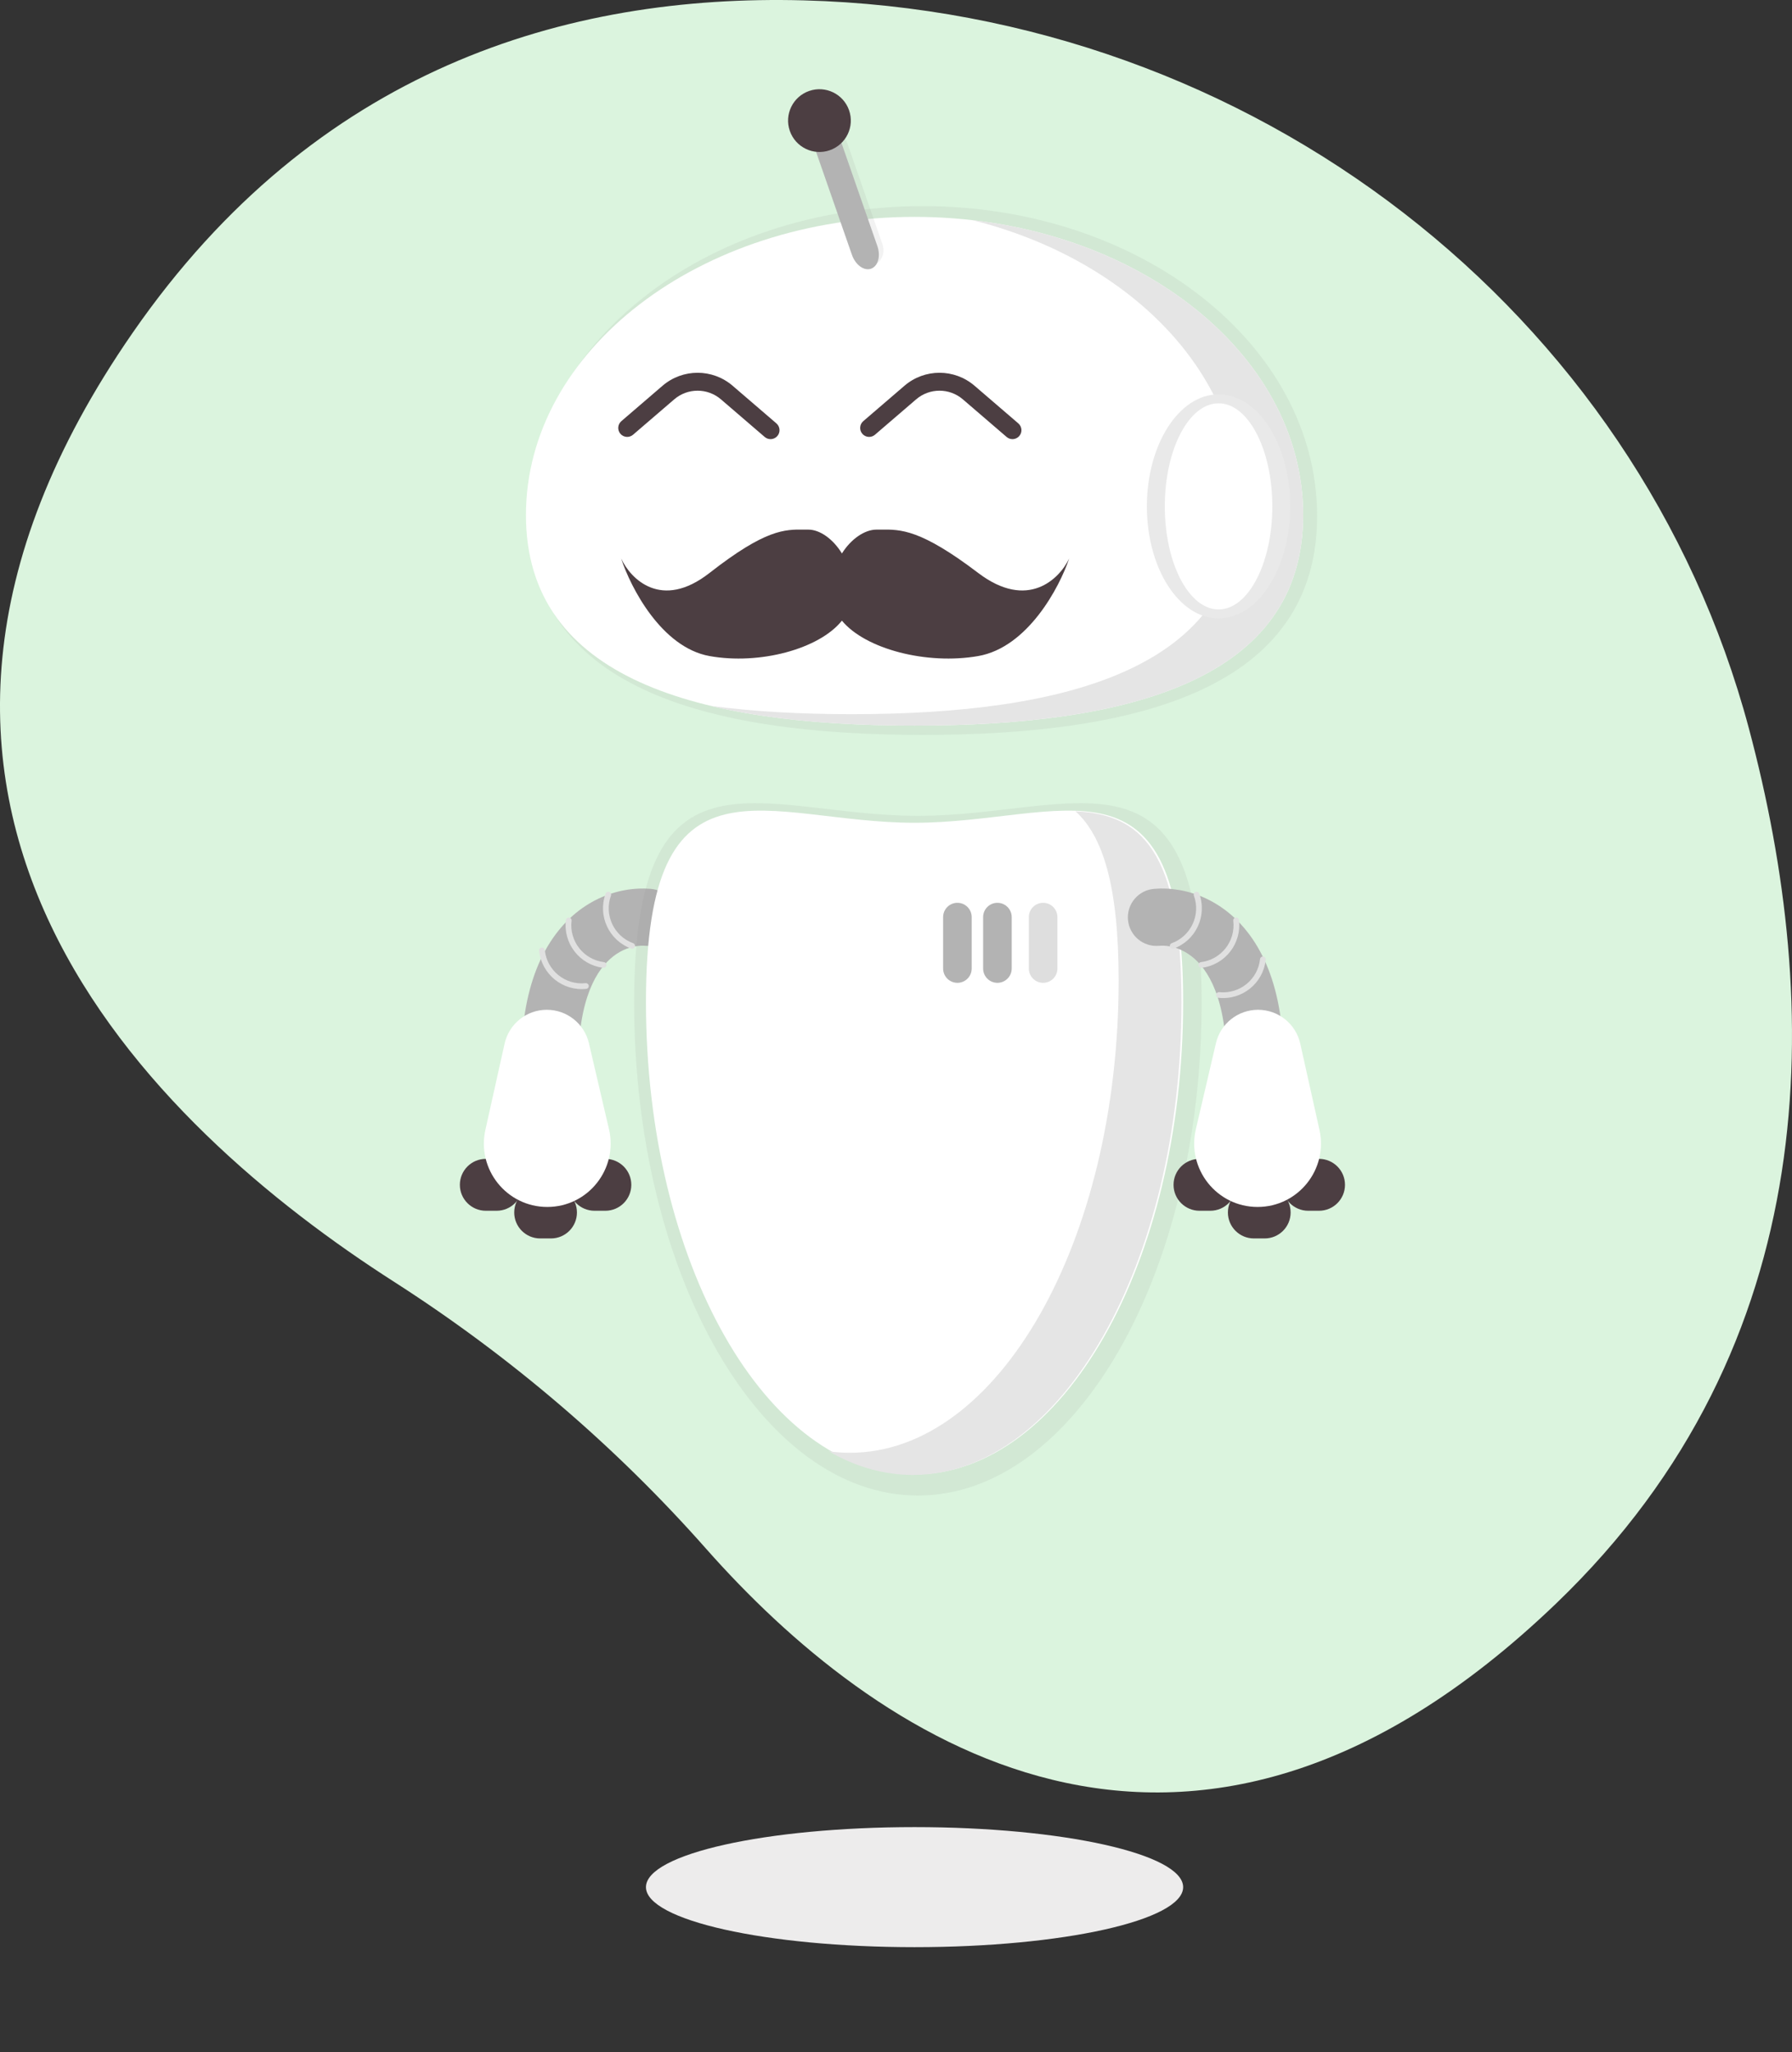<svg width="200" height="229" viewBox="0 0 200 229" fill="none" xmlns="http://www.w3.org/2000/svg">
<rect x="0" y="0" width="200" height="229" fill="#333333" stroke="none"/>
<g clip-path="url(#clip0_261_200)">
<path d="M195.182 81.252C182.792 34.867 139.978 1.384 89.725 0.041C63.157 -0.669 35.201 7.719 14.846 37.074C-21.539 89.548 17.082 125.809 44.008 143.04C57.017 151.381 68.738 161.411 78.833 172.838C97.021 193.385 132.009 218.918 173.68 178.912C203.882 149.916 203.436 112.149 195.182 81.252Z" fill="#DBF4DE"/>
<path d="M132.047 210.565C132.047 214.263 118.626 217.262 102.07 217.262C85.514 217.262 72.094 214.263 72.094 210.565C72.094 206.866 85.514 203.868 102.07 203.868C118.626 203.868 132.047 206.866 132.047 210.565Z" fill="#EDECEC"/>
<path fill-rule="evenodd" clip-rule="evenodd" d="M66.751 108.608C68.442 105.948 70.719 105.414 72.092 105.533C73.847 105.684 75.392 104.385 75.543 102.63C75.695 100.875 74.395 99.33 72.64 99.178C69.081 98.871 64.431 100.369 61.368 105.186C58.381 109.884 57.188 117.282 59.136 128.327C59.442 130.062 61.096 131.22 62.83 130.914C64.565 130.608 65.723 128.954 65.417 127.22C63.599 116.909 64.984 111.386 66.751 108.608Z" fill="#B3B3B3"/>
<path d="M70.458 132.201C70.458 130.602 69.162 129.306 67.563 129.306H66.353C64.754 129.306 63.458 130.602 63.458 132.201C63.458 133.799 64.754 135.095 66.353 135.095H67.563C69.162 135.095 70.458 133.799 70.458 132.201Z" fill="#4C3E42"/>
<path d="M64.391 135.289C64.391 133.69 63.095 132.394 61.497 132.394H60.286C58.687 132.394 57.391 133.69 57.391 135.289C57.391 136.887 58.687 138.183 60.286 138.183H61.497C63.095 138.183 64.391 136.887 64.391 135.289Z" fill="#4C3E42"/>
<path d="M58.324 132.201C58.324 130.602 57.028 129.306 55.43 129.306H54.219C52.62 129.306 51.324 130.602 51.324 132.201C51.324 133.799 52.62 135.095 54.219 135.095H55.43C57.028 135.095 58.324 133.799 58.324 132.201Z" fill="#4C3E42"/>
<path d="M65.728 116.401C65.219 114.217 63.271 112.671 61.028 112.671C58.766 112.671 56.808 114.241 56.316 116.449L54.175 126.061C53.191 130.479 56.553 134.671 61.079 134.671C65.634 134.671 69.001 130.427 67.966 125.991L65.728 116.401Z" fill="white"/>
<path fill-rule="evenodd" clip-rule="evenodd" d="M70.856 105.653C70.796 105.818 70.613 105.903 70.448 105.843C67.965 104.94 66.685 102.195 67.589 99.712C67.649 99.547 67.832 99.461 67.997 99.522C68.163 99.582 68.248 99.765 68.188 99.93C67.405 102.082 68.514 104.461 70.666 105.244C70.831 105.304 70.916 105.487 70.856 105.653Z" fill="#E0E0E0"/>
<path fill-rule="evenodd" clip-rule="evenodd" d="M67.68 107.709C67.658 107.883 67.499 108.008 67.324 107.986C64.702 107.664 62.837 105.278 63.159 102.656C63.181 102.481 63.34 102.356 63.515 102.378C63.689 102.399 63.814 102.558 63.792 102.733C63.513 105.006 65.129 107.074 67.402 107.353C67.577 107.375 67.701 107.534 67.68 107.709Z" fill="#E0E0E0"/>
<path fill-rule="evenodd" clip-rule="evenodd" d="M65.711 109.987C65.729 110.162 65.602 110.319 65.427 110.337C62.8 110.614 60.446 108.708 60.17 106.08C60.151 105.905 60.278 105.748 60.453 105.73C60.629 105.711 60.786 105.838 60.804 106.013C61.043 108.291 63.083 109.942 65.36 109.703C65.535 109.685 65.692 109.812 65.711 109.987Z" fill="#E0E0E0"/>
<path d="M70.776 111.883C70.776 81.514 84.954 91.03 102.443 91.03C119.933 91.03 134.111 81.514 134.111 111.883C134.111 142.253 119.933 166.872 102.443 166.872C84.954 166.872 70.776 142.253 70.776 111.883Z" fill="url(#paint0_linear_261_200)"/>
<path d="M72.094 111.797C72.094 82.682 85.515 91.805 102.07 91.805C118.626 91.805 132.047 82.682 132.047 111.797C132.047 140.911 118.626 164.514 102.07 164.514C85.515 164.514 72.094 140.911 72.094 111.797Z" fill="white"/>
<path fill-rule="evenodd" clip-rule="evenodd" d="M92.503 161.937C95.455 163.647 98.61 164.572 101.887 164.572C118.443 164.572 131.864 140.97 131.864 111.855C131.864 94.738 127.225 90.838 120.038 90.529C123.081 93.287 124.848 98.817 124.848 109.382C124.848 138.497 111.427 162.099 94.871 162.099C94.074 162.099 93.284 162.045 92.503 161.937Z" fill="#E5E5E5"/>
<path fill-rule="evenodd" clip-rule="evenodd" d="M134.683 108.608C132.992 105.948 130.715 105.414 129.342 105.533C127.587 105.684 126.042 104.385 125.89 102.63C125.739 100.875 127.039 99.33 128.793 99.178C132.353 98.871 137.003 100.369 140.065 105.186C143.052 109.884 144.246 117.282 142.298 128.327C141.992 130.062 140.338 131.22 138.604 130.914C136.869 130.608 135.711 128.954 136.017 127.22C137.835 116.909 136.449 111.386 134.683 108.608Z" fill="#B3B3B3"/>
<path d="M130.976 132.201C130.976 130.602 132.272 129.306 133.871 129.306H135.081C136.68 129.306 137.976 130.602 137.976 132.201C137.976 133.799 136.68 135.095 135.081 135.095H133.871C132.272 135.095 130.976 133.799 130.976 132.201Z" fill="#4C3E42"/>
<path d="M137.043 135.289C137.043 133.69 138.339 132.394 139.938 132.394H141.148C142.747 132.394 144.043 133.69 144.043 135.289C144.043 136.887 142.747 138.183 141.148 138.183H139.938C138.339 138.183 137.043 136.887 137.043 135.289Z" fill="#4C3E42"/>
<path d="M143.11 132.201C143.11 130.602 144.406 129.306 146.004 129.306H147.215C148.814 129.306 150.11 130.602 150.11 132.201C150.11 133.799 148.814 135.095 147.215 135.095H146.004C144.406 135.095 143.11 133.799 143.11 132.201Z" fill="#4C3E42"/>
<path d="M135.706 116.401C136.215 114.217 138.163 112.671 140.406 112.671C142.668 112.671 144.626 114.241 145.118 116.449L147.259 126.061C148.243 130.479 144.881 134.671 140.355 134.671C135.8 134.671 132.433 130.427 133.468 125.991L135.706 116.401Z" fill="white"/>
<path fill-rule="evenodd" clip-rule="evenodd" d="M130.578 105.653C130.638 105.818 130.821 105.904 130.986 105.843C133.469 104.94 134.749 102.195 133.845 99.712C133.785 99.547 133.602 99.462 133.437 99.522C133.271 99.582 133.186 99.765 133.246 99.93C134.029 102.082 132.92 104.461 130.768 105.244C130.603 105.304 130.517 105.487 130.578 105.653Z" fill="#E0E0E0"/>
<path fill-rule="evenodd" clip-rule="evenodd" d="M133.755 107.708C133.776 107.883 133.935 108.008 134.11 107.986C136.732 107.664 138.597 105.277 138.275 102.655C138.253 102.48 138.094 102.356 137.919 102.378C137.745 102.399 137.62 102.558 137.642 102.733C137.921 105.006 136.305 107.074 134.032 107.353C133.857 107.374 133.733 107.534 133.755 107.708Z" fill="#E0E0E0"/>
<path fill-rule="evenodd" clip-rule="evenodd" d="M135.723 110.987C135.705 111.162 135.832 111.319 136.007 111.337C138.634 111.613 140.988 109.707 141.264 107.08C141.283 106.905 141.156 106.748 140.981 106.729C140.805 106.711 140.648 106.838 140.63 107.013C140.391 109.29 138.351 110.942 136.074 110.703C135.899 110.684 135.742 110.812 135.723 110.987Z" fill="#E0E0E0"/>
<path d="M106.854 100.734H106.853C105.973 100.734 105.259 101.448 105.259 102.328V108.069C105.259 108.949 105.973 109.663 106.853 109.663H106.854C107.734 109.663 108.448 108.949 108.448 108.069V102.328C108.448 101.448 107.734 100.734 106.854 100.734Z" fill="#B3B3B3"/>
<path d="M111.318 100.734H111.318C110.438 100.734 109.724 101.448 109.724 102.328V108.069C109.724 108.949 110.438 109.663 111.318 109.663H111.318C112.199 109.663 112.913 108.949 112.913 108.069V102.328C112.913 101.448 112.199 100.734 111.318 100.734Z" fill="#B3B3B3"/>
<path d="M116.421 100.734H116.42C115.54 100.734 114.826 101.448 114.826 102.328V108.069C114.826 108.949 115.54 109.663 116.42 109.663H116.421C117.301 109.663 118.015 108.949 118.015 108.069V102.328C118.015 101.448 117.301 100.734 116.421 100.734Z" fill="#DEDEDE"/>
<path d="M147 57.586C147 76.688 127.301 82 103 82C78.7 82 59 76.688 59 57.586C59 38.485 78.7 23 103 23C127.301 23 147 38.485 147 57.586Z" fill="url(#paint1_linear_261_200)"/>
<path d="M145.44 57.474C145.44 75.852 126.023 80.963 102.07 80.963C78.118 80.963 58.7 75.852 58.7 57.474C58.7 39.097 78.118 24.199 102.07 24.199C126.023 24.199 145.44 39.097 145.44 57.474Z" fill="white"/>
<path fill-rule="evenodd" clip-rule="evenodd" d="M95.054 79.687C119.007 79.687 138.424 74.576 138.424 56.198C138.424 41.44 125.902 28.926 108.564 24.569C129.436 26.974 145.44 40.79 145.44 57.474C145.44 75.852 126.023 80.963 102.07 80.963C93.746 80.963 85.969 80.345 79.365 78.768C84.23 79.414 89.521 79.687 95.054 79.687Z" fill="#E5E5E5"/>
<path d="M91.155 17.151C90.811 16.166 91.295 15.101 92.235 14.774C93.175 14.446 94.215 14.98 94.558 15.966L98.496 27.271C98.839 28.256 98.355 29.321 97.415 29.648C96.476 29.976 95.436 29.442 95.092 28.456L91.155 17.151Z" fill="url(#paint2_linear_261_200)"/>
<path d="M90.586 15.518C90.193 14.391 90.51 13.257 91.292 12.984C92.074 12.712 93.026 13.404 93.419 14.531L97.918 27.45C98.311 28.576 97.995 29.71 97.212 29.983C96.43 30.255 95.478 29.563 95.085 28.436L90.586 15.518Z" fill="#B3B3B3"/>
<path d="M94.762 12.305C95.397 14.131 94.433 16.126 92.608 16.762C90.782 17.398 88.787 16.433 88.151 14.608C87.515 12.782 88.48 10.787 90.305 10.151C92.131 9.516 94.126 10.48 94.762 12.305Z" fill="url(#paint3_linear_261_200)"/>
<path d="M94.762 12.305C95.397 14.131 94.433 16.126 92.608 16.762C90.782 17.398 88.787 16.433 88.151 14.608C87.515 12.782 88.48 10.787 90.305 10.151C92.131 9.516 94.126 10.48 94.762 12.305Z" fill="#4C3E42"/>
<path d="M136 69C140.418 69 144 63.404 144 56.5C144 49.597 140.418 44 136 44C131.582 44 128 49.597 128 56.5C128 63.404 131.582 69 136 69Z" fill="#E9E9E9"/>
<path d="M136 68C139.314 68 142 62.851 142 56.5C142 50.149 139.314 45 136 45C132.686 45 130 50.149 130 56.5C130 62.851 132.686 68 136 68Z" fill="white"/>
<path fill-rule="evenodd" clip-rule="evenodd" d="M80.462 44.559C78.962 43.271 76.747 43.271 75.248 44.559L70.652 48.508C70.233 48.868 69.602 48.821 69.242 48.402C68.882 47.983 68.929 47.352 69.348 46.992L73.944 43.042C76.193 41.11 79.516 41.11 81.765 43.042L86.652 47.242C87.071 47.602 87.118 48.233 86.758 48.652C86.398 49.071 85.767 49.118 85.348 48.758L80.462 44.559Z" fill="#4C3E42"/>
<path fill-rule="evenodd" clip-rule="evenodd" d="M107.462 44.559C105.962 43.271 103.747 43.271 102.247 44.559L97.652 48.508C97.233 48.868 96.602 48.821 96.242 48.402C95.882 47.983 95.929 47.352 96.348 46.992L100.944 43.042C103.193 41.11 106.516 41.11 108.765 43.042L113.652 47.242C114.071 47.602 114.118 48.233 113.758 48.652C113.398 49.071 112.767 49.118 112.348 48.758L107.462 44.559Z" fill="#4C3E42"/>
<path fill-rule="evenodd" clip-rule="evenodd" d="M69.326 62.32C70.378 65.544 73.822 72.234 79.185 73.201C84.758 74.206 91.42 72.427 93.964 69.252C96.582 72.427 103.44 74.206 109.177 73.201C114.698 72.234 118.243 65.544 119.326 62.32C118.243 64.603 114.698 68.123 109.177 63.932C102.736 59.042 100.538 59.067 98.294 59.092C98.133 59.094 97.972 59.095 97.81 59.095C96.513 59.095 94.986 60.124 93.964 61.754C92.971 60.124 91.487 59.095 90.228 59.095C90.07 59.095 89.913 59.094 89.757 59.092C87.577 59.067 85.442 59.042 79.185 63.932C73.822 68.123 70.378 64.603 69.326 62.32Z" fill="#4C3E42"/>
</g>
<defs>
<linearGradient id="paint0_linear_261_200" x1="-30311.4" y1="-54903" x2="-30311.4" y2="-12616.4" gradientUnits="userSpaceOnUse">
<stop stop-color="#808080" stop-opacity="0.25"/>
<stop offset="0.54" stop-color="#808080" stop-opacity="0.12"/>
<stop offset="1" stop-color="#808080" stop-opacity="0.1"/>
</linearGradient>
<linearGradient id="paint1_linear_261_200" x1="42361.5" y1="42080.6" x2="42361.5" y2="9785.73" gradientUnits="userSpaceOnUse">
<stop stop-color="#808080" stop-opacity="0.25"/>
<stop offset="0.54" stop-color="#808080" stop-opacity="0.12"/>
<stop offset="1" stop-color="#808080" stop-opacity="0.1"/>
</linearGradient>
<linearGradient id="paint2_linear_261_200" x1="5419.53" y1="10048.7" x2="2583.8" y2="1906.85" gradientUnits="userSpaceOnUse">
<stop stop-color="#808080" stop-opacity="0.25"/>
<stop offset="0.54" stop-color="#808080" stop-opacity="0.12"/>
<stop offset="1" stop-color="#808080" stop-opacity="0.1"/>
</linearGradient>
<linearGradient id="paint3_linear_261_200" x1="4905.97" y1="3616.78" x2="3645.72" y2="-1.627" gradientUnits="userSpaceOnUse">
<stop stop-color="#808080" stop-opacity="0.25"/>
<stop offset="0.54" stop-color="#808080" stop-opacity="0.12"/>
<stop offset="1" stop-color="#808080" stop-opacity="0.1"/>
</linearGradient>
<clipPath id="clip0_261_200">
<rect width="200" height="229" fill="white"/>
</clipPath>
</defs>
</svg>
